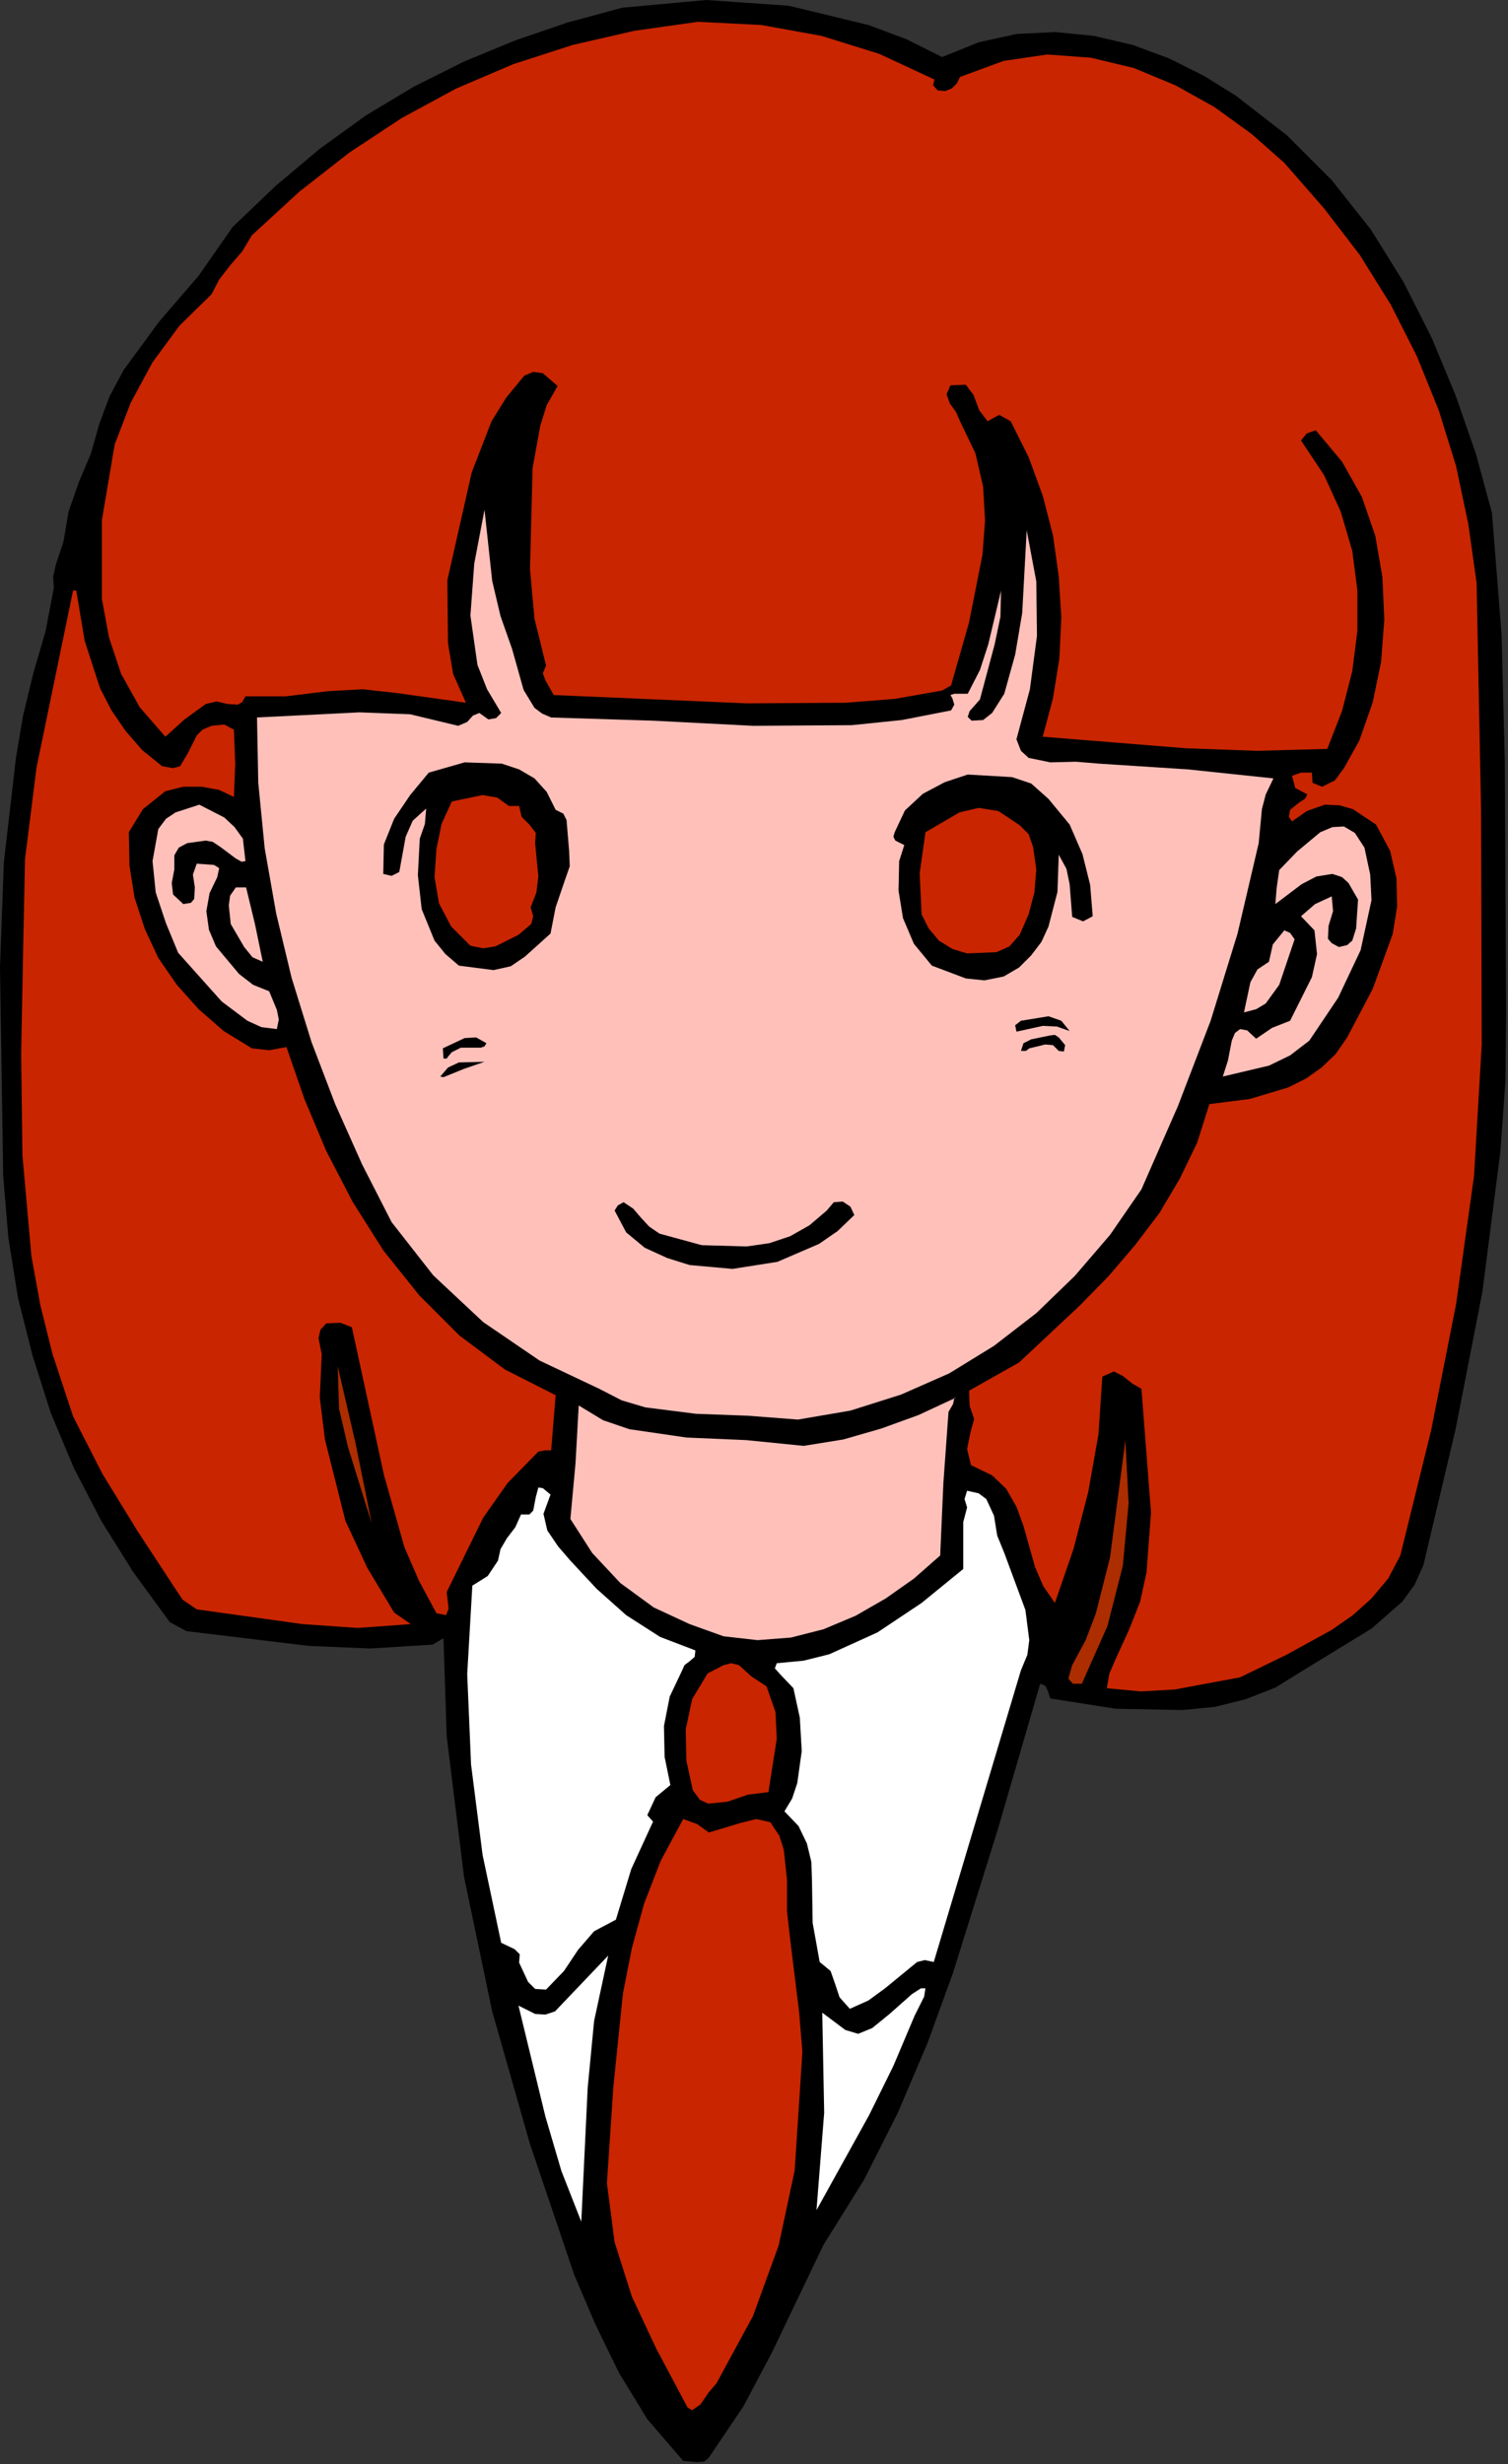 <?xml version="1.0" encoding="UTF-8" standalone="no"?>
<svg
   xmlns:dc="http://purl.org/dc/elements/1.1/"
   xmlns:cc="http://creativecommons.org/ns#"
   xmlns:rdf="http://www.w3.org/1999/02/22-rdf-syntax-ns#"
   xmlns:svg="http://www.w3.org/2000/svg"
   xmlns="http://www.w3.org/2000/svg"
   xmlns:sodipodi="http://sodipodi.sourceforge.net/DTD/sodipodi-0.dtd"
   xmlns:inkscape="http://www.inkscape.org/namespaces/inkscape"
   version="1.0"
   width="59.766mm"
   height="97.612mm"
   id="svg62"
   sodipodi:docname="JPSCH068.WMF">
  <rect width="100%" height="100%" fill="#333333" stroke="none"/>
  <sodipodi:namedview
     pagecolor="#ffffff"
     bordercolor="#666666"
     borderopacity="1"
     objecttolerance="10"
     gridtolerance="10"
     guidetolerance="10"
     inkscape:pageopacity="0"
     inkscape:pageshadow="2"
     inkscape:window-width="640"
     inkscape:window-height="480"
     id="namedview64" />
  <defs
     id="defs6">
    <clipPath
       clipPathUnits="userSpaceOnUse"
       id="clipWmfPath1">
      <path
         d="M 0,0 L 225.792,0 L 225.792,368.832 L 0,368.832 z"
         id="path2" />
    </clipPath>
    <pattern
       id="WMFhbasepattern"
       patternUnits="userSpaceOnUse"
       width="6"
       height="6"
       x="0"
       y="0" />
  </defs>
  <path
     style="fill:#000000;fill-rule:evenodd;fill-opacity:1;stroke:none;"
     clip-path="url(#clipWmfPath1)"
     d="  M 141.12,8.544   L 146.592,6.336   L 152.256,5.088   L 158.112,4.8   L 163.872,5.376   L 169.632,6.72   L 175.104,8.736   L 180.288,11.328   L 185.088,14.304   L 192.768,20.256   L 199.488,26.976   L 205.344,34.368   L 210.24,42.24   L 214.464,50.592   L 218.016,59.136   L 221.088,67.968   L 223.488,76.8   L 224.928,95.04   L 225.408,113.952   L 225.6,151.2   L 225.504,161.952   L 224.736,172.512   L 222.048,193.44   L 218.016,214.08   L 213.216,234.336   L 211.872,237.312   L 210.048,239.808   L 205.44,243.84   L 195.072,250.176   L 191.04,252.672   L 186.624,254.4   L 182.016,255.552   L 177.12,256.032   L 167.136,255.84   L 157.344,254.304   L 156.864,252.96   L 156.576,252.384   L 155.808,252.096   L 149.472,273.888   L 142.752,295.392   L 138.912,305.952   L 134.496,316.32   L 129.408,326.4   L 123.36,336.096   L 115.584,352.32   L 111.36,360.288   L 106.176,367.968   L 105.504,368.544   L 104.448,368.64   L 102.336,368.448   L 96.96,362.208   L 92.736,355.296   L 89.184,348   L 86.016,340.608   L 79.392,321.024   L 73.728,301.152   L 69.504,280.992   L 66.912,259.968   L 66.432,245.28   L 64.8,246.24   L 55.488,246.816   L 46.272,246.432   L 27.936,244.224   L 26.688,243.552   L 25.44,242.88   L 19.968,235.392   L 15.168,227.712   L 11.04,219.744   L 7.584,211.488   L 4.896,203.04   L 2.688,194.304   L 1.248,185.28   L 0.48,176.064   L 0,144.768   L 0.576,129.12   L 2.4,113.376   L 3.456,107.136   L 4.992,100.8   L 6.816,94.56   L 8.064,88.032   L 7.968,86.304   L 8.352,84.576   L 9.504,81.12   L 10.272,76.608   L 11.808,72.192   L 13.632,67.872   L 14.88,63.456   L 16.416,59.328   L 18.528,55.392   L 23.808,48.192   L 29.76,41.28   L 34.848,33.984   L 41.28,27.84   L 47.904,22.272   L 54.816,17.28   L 62.016,12.96   L 69.504,9.216   L 77.184,6.048   L 85.056,3.36   L 93.216,1.152   L 105.792,0   L 118.176,0.864   L 130.08,3.744   L 135.744,5.856   L 141.12,8.544  z "
     id="path8" />
  <path
     style="fill:#ffc0ba;fill-rule:evenodd;fill-opacity:1;stroke:none;"
     clip-path="url(#clipWmfPath1)"
     d="  M 142.752,210.24   L 142.08,211.392   L 141.312,222.048   L 140.832,232.896   L 136.896,236.352   L 132.672,239.328   L 128.16,241.92   L 123.36,243.936   L 118.464,245.184   L 113.472,245.568   L 108.384,244.992   L 103.296,243.168   L 97.92,240.672   L 92.928,237.024   L 88.704,232.512   L 85.44,227.424   L 86.208,219.072   L 86.688,210.432   L 90.336,212.64   L 94.272,213.984   L 102.816,215.232   L 111.744,215.616   L 120.384,216.48   L 126.336,215.52   L 132,213.888   L 137.568,211.872   L 142.944,209.376   L 142.752,210.24  z "
     id="path10" />
  <path
     style="fill:#ffffff;fill-rule:evenodd;fill-opacity:1;stroke:none;"
     clip-path="url(#clipWmfPath1)"
     d="  M 142.944,209.376   L 143.04,209.376   L 143.136,209.184   L 142.944,209.376  z "
     id="path12" />
  <path
     style="fill:#c92500;fill-rule:evenodd;fill-opacity:1;stroke:none;"
     clip-path="url(#clipWmfPath1)"
     d="  M 142.464,102.624   L 145.152,93.216   L 147.168,83.04   L 147.552,77.952   L 147.264,72.864   L 146.112,67.872   L 143.808,63.072   L 143.232,61.728   L 142.272,60.384   L 141.792,59.04   L 142.368,57.696   L 144.672,57.6   L 145.824,59.136   L 146.688,61.44   L 147.936,63.072   L 149.664,62.112   L 151.392,63.072   L 154.08,68.448   L 156.192,74.208   L 157.728,80.16   L 158.592,86.304   L 158.976,92.448   L 158.688,98.592   L 157.728,104.544   L 156.192,110.304   L 177.6,112.032   L 188.256,112.416   L 198.816,112.128   L 201.024,106.464   L 202.56,100.512   L 203.328,94.464   L 203.328,88.416   L 202.56,82.464   L 200.832,76.608   L 198.336,71.136   L 194.88,65.952   L 195.744,64.896   L 197.088,64.416   L 201.024,69.12   L 204,74.4   L 206.016,80.256   L 207.072,86.4   L 207.36,92.736   L 206.88,99.072   L 205.632,105.12   L 203.616,110.88   L 201.312,115.008   L 199.968,116.832   L 198.048,117.792   L 196.608,117.216   L 196.512,115.68   L 194.88,115.68   L 193.536,116.16   L 194.016,117.984   L 195.84,118.944   L 195.456,119.616   L 194.688,120.096   L 193.248,121.248   L 193.056,122.304   L 193.536,122.976   L 195.744,121.44   L 198.432,120.48   L 200.64,120.576   L 202.656,121.152   L 206.112,123.456   L 208.224,127.392   L 209.184,131.52   L 209.28,135.744   L 208.608,139.872   L 205.632,148.032   L 201.792,155.328   L 200.064,157.824   L 197.952,159.84   L 195.648,161.472   L 192.96,162.816   L 187.2,164.544   L 181.152,165.312   L 179.328,171.072   L 176.736,176.448   L 173.664,181.632   L 170.016,186.432   L 166.08,191.04   L 161.76,195.456   L 152.64,204   L 145.152,208.224   L 145.248,210.528   L 145.92,212.448   L 145.344,214.56   L 144.864,216.96   L 145.44,219.36   L 148.608,220.896   L 150.72,222.912   L 152.256,225.6   L 153.312,228.48   L 155.04,234.624   L 156.288,237.504   L 158.016,240   L 160.8,231.936   L 163.008,223.392   L 164.544,214.752   L 165.12,206.112   L 166.848,205.344   L 168.192,206.016   L 169.632,207.168   L 170.976,207.936   L 172.416,226.464   L 171.744,235.392   L 170.784,239.808   L 169.152,243.936   L 167.136,248.352   L 166.176,250.56   L 165.792,252.768   L 170.88,253.248   L 175.968,252.96   L 185.76,251.136   L 192.672,247.776   L 199.488,244.032   L 202.656,241.824   L 205.44,239.328   L 207.936,236.352   L 209.76,232.896   L 214.368,214.176   L 218.112,195.264   L 220.8,176.064   L 221.952,156.384   L 221.856,121.44   L 221.184,87.264   L 219.936,78.432   L 218.112,69.792   L 215.52,61.44   L 212.256,53.376   L 208.32,45.6   L 203.712,38.208   L 198.336,31.2   L 192.384,24.384   L 187.488,20.064   L 181.92,16.032   L 176.064,12.768   L 169.824,10.176   L 163.392,8.64   L 156.864,8.16   L 150.336,9.12   L 143.808,11.52   L 143.328,12.48   L 142.56,13.248   L 141.6,13.632   L 140.448,13.536   L 139.776,12.768   L 139.968,11.904   L 131.712,8.064   L 123.072,5.376   L 114.048,3.744   L 104.544,3.264   L 95.04,4.608   L 85.824,6.72   L 76.896,9.6   L 68.352,13.248   L 60.192,17.664   L 52.32,22.848   L 44.832,28.704   L 37.728,35.232   L 36.288,37.632   L 34.464,39.744   L 32.832,41.856   L 31.68,44.064   L 26.88,48.768   L 22.848,54.24   L 19.584,60.288   L 17.184,66.528   L 15.264,77.856   L 15.264,89.664   L 16.32,95.424   L 18.144,100.896   L 20.928,105.888   L 24.768,110.304   L 27.648,107.712   L 30.816,105.408   L 32.448,105.024   L 34.08,105.408   L 35.616,105.504   L 36.288,105.12   L 36.768,104.256   L 42.816,104.256   L 49.152,103.488   L 54.336,103.2   L 59.52,103.776   L 69.792,105.216   L 67.872,100.896   L 67.104,96.288   L 67.008,86.88   L 70.656,70.752   L 73.632,63.072   L 75.84,59.52   L 78.528,56.256   L 79.872,55.68   L 81.312,55.872   L 83.52,57.792   L 81.888,60.672   L 80.928,63.744   L 79.776,70.08   L 79.392,85.248   L 80.064,92.64   L 81.792,99.648   L 81.312,100.8   L 81.696,101.856   L 82.944,104.064   L 111.936,105.312   L 126.72,105.216   L 134.016,104.64   L 141.12,103.392   L 142.464,102.624  z "
     id="path14" />
  <path
     style="fill:#ffc0ba;fill-rule:evenodd;fill-opacity:1;stroke:none;"
     clip-path="url(#clipWmfPath1)"
     d="  M 142.656,104.544   L 142.944,105.504   L 142.464,106.368   L 135.072,107.808   L 127.584,108.576   L 112.8,108.672   L 97.824,107.904   L 82.56,107.424   L 81.216,106.848   L 80.064,105.984   L 78.432,103.296   L 76.704,97.152   L 74.976,92.256   L 73.728,86.976   L 72.576,76.32   L 71.04,84.384   L 70.464,92.16   L 71.52,99.552   L 72.96,103.2   L 75.072,106.752   L 74.304,107.52   L 73.152,107.712   L 71.808,106.752   L 70.848,107.136   L 69.984,108.096   L 68.64,108.672   L 61.44,106.944   L 53.856,106.656   L 38.496,107.424   L 38.688,117.216   L 39.648,127.008   L 41.376,136.8   L 43.68,146.4   L 46.656,156   L 50.208,165.312   L 54.24,174.336   L 58.656,182.976   L 64.896,190.944   L 72.384,197.952   L 80.832,203.712   L 89.76,207.936   L 93.12,209.664   L 96.672,210.72   L 104.256,211.68   L 112.032,211.968   L 119.52,212.544   L 127.392,211.2   L 134.976,208.8   L 142.176,205.632   L 148.896,201.504   L 155.232,196.608   L 160.992,191.04   L 166.272,184.896   L 170.976,178.08   L 176.448,165.6   L 181.344,152.832   L 185.376,139.776   L 188.544,126.24   L 189.024,121.152   L 189.6,118.944   L 190.752,116.544   L 177.984,115.2   L 164.64,114.336   L 161.184,114.048   L 157.344,114.144   L 154.08,113.472   L 152.928,112.416   L 152.256,110.688   L 154.272,103.2   L 155.328,95.232   L 155.232,87.072   L 153.792,79.392   L 153.12,91.776   L 152.064,98.016   L 150.432,103.872   L 148.608,106.752   L 147.264,107.808   L 145.536,107.904   L 144.96,107.328   L 145.248,106.464   L 146.784,104.736   L 148.992,96.48   L 149.856,92.352   L 149.952,88.416   L 148.032,96.48   L 146.784,100.32   L 144.96,103.872   L 142.944,103.872   L 142.368,104.064   L 142.656,104.544  z "
     id="path16" />
  <path
     style="fill:#c92500;fill-rule:evenodd;fill-opacity:1;stroke:none;"
     clip-path="url(#clipWmfPath1)"
     d="  M 11.424,88.416   L 12.672,95.904   L 14.976,103.008   L 16.704,106.368   L 18.816,109.44   L 21.312,112.32   L 24.288,114.72   L 25.92,115.008   L 26.976,114.72   L 28.224,112.608   L 29.472,110.112   L 30.336,109.248   L 31.68,108.672   L 33.6,108.48   L 35.04,109.248   L 35.232,114.336   L 35.04,119.328   L 32.832,118.272   L 30.24,117.792   L 27.456,117.792   L 24.768,118.464   L 21.408,121.152   L 19.296,124.608   L 19.392,129.6   L 20.16,134.4   L 21.696,139.104   L 23.712,143.424   L 26.496,147.456   L 29.76,151.104   L 33.504,154.368   L 37.728,156.96   L 40.32,157.248   L 42.912,156.768   L 45.6,164.544   L 48.864,172.32   L 52.8,179.904   L 57.408,187.2   L 62.784,193.92   L 68.832,199.968   L 75.648,205.056   L 83.232,208.896   L 82.56,217.152   L 81.6,217.152   L 80.64,217.344   L 76.032,222.048   L 72.384,227.232   L 66.912,238.368   L 67.2,240.864   L 66.816,241.824   L 65.376,241.536   L 62.784,236.736   L 60.576,231.648   L 57.504,220.8   L 52.704,198.72   L 50.976,198.048   L 48.864,198.144   L 48,199.104   L 47.712,200.352   L 48.192,202.752   L 47.904,209.28   L 48.672,215.52   L 51.744,227.712   L 55.008,234.72   L 59.04,241.44   L 60.288,242.304   L 61.536,243.168   L 53.568,243.744   L 45.312,243.168   L 29.472,240.96   L 27.36,239.52   L 26.016,237.504   L 20.544,229.152   L 15.36,220.704   L 10.944,212.064   L 7.872,202.752   L 6.048,195.456   L 4.704,188.064   L 3.36,172.992   L 3.168,157.824   L 3.456,142.752   L 3.744,128.64   L 5.472,114.912   L 10.944,88.416   L 11.424,88.416  z "
     id="path18" />
  <path
     style="fill:#000000;fill-rule:evenodd;fill-opacity:1;stroke:none;"
     clip-path="url(#clipWmfPath1)"
     d="  M 83.232,121.248   L 84.384,121.824   L 84.864,122.784   L 85.248,127.392   L 85.344,129.696   L 84.576,131.904   L 83.232,135.84   L 82.464,139.776   L 78.624,143.232   L 76.512,144.672   L 73.92,145.248   L 68.736,144.576   L 66.72,142.848   L 65.088,140.832   L 63.168,136.128   L 62.592,131.04   L 62.88,125.568   L 63.648,123.36   L 63.84,121.056   L 61.824,122.88   L 60.768,125.28   L 59.808,130.56   L 58.656,131.136   L 57.408,130.848   L 57.504,126.432   L 59.04,122.592   L 61.44,119.04   L 64.224,115.68   L 69.6,114.144   L 75.168,114.336   L 77.76,115.2   L 80.064,116.544   L 81.888,118.56   L 83.232,121.248  z "
     id="path20" />
  <path
     style="fill:#000000;fill-rule:evenodd;fill-opacity:1;stroke:none;"
     clip-path="url(#clipWmfPath1)"
     d="  M 157.056,119.616   L 160.224,123.456   L 162.144,127.872   L 163.296,132.48   L 163.68,137.184   L 162.24,137.952   L 160.608,137.28   L 160.224,132.384   L 159.744,130.08   L 158.592,127.968   L 158.4,133.536   L 157.056,138.72   L 156,141.024   L 154.464,143.04   L 152.64,144.864   L 150.336,146.208   L 147.456,146.784   L 144.672,146.496   L 139.584,144.576   L 136.896,141.312   L 135.264,137.472   L 134.592,133.344   L 134.688,128.928   L 135.456,126.528   L 134.112,125.856   L 133.824,125.28   L 134.016,124.608   L 135.552,121.344   L 138.24,118.848   L 141.504,117.12   L 144.96,115.968   L 151.584,116.352   L 154.464,117.312   L 157.056,119.616  z "
     id="path22" />
  <path
     style="fill:#c92500;fill-rule:evenodd;fill-opacity:1;stroke:none;"
     clip-path="url(#clipWmfPath1)"
     d="  M 77.76,120.672   L 78.144,122.304   L 79.296,123.456   L 80.256,124.704   L 80.16,126.24   L 80.64,131.232   L 80.352,133.632   L 79.488,135.84   L 79.872,137.184   L 79.584,138.336   L 77.664,139.968   L 74.208,141.696   L 72.384,141.984   L 70.464,141.6   L 67.584,138.72   L 65.76,135.264   L 65.088,131.328   L 65.376,127.104   L 66.144,123.36   L 67.68,120   L 72.288,119.04   L 74.496,119.424   L 76.224,120.672   L 77.76,120.672  z "
     id="path24" />
  <path
     style="fill:#ffc0ba;fill-rule:evenodd;fill-opacity:1;stroke:none;"
     clip-path="url(#clipWmfPath1)"
     d="  M 36.384,125.568   L 36.768,128.928   L 36.192,129.024   L 35.328,128.544   L 33.024,126.816   L 31.872,126.048   L 30.816,125.856   L 28.032,126.24   L 26.784,126.912   L 26.112,128.064   L 26.112,130.176   L 25.728,132.192   L 25.92,133.92   L 27.456,135.36   L 28.608,135.168   L 29.088,134.592   L 29.184,132.864   L 28.896,130.944   L 29.472,129.312   L 32.064,129.504   L 32.832,129.984   L 32.544,131.328   L 31.392,133.728   L 30.912,136.416   L 31.296,139.2   L 32.352,141.696   L 35.808,145.824   L 37.92,147.456   L 40.32,148.416   L 41.472,151.2   L 41.76,152.64   L 41.472,154.08   L 39.168,153.792   L 37.056,152.832   L 33.216,149.952   L 26.688,142.656   L 24.864,138.24   L 23.328,133.632   L 22.848,128.928   L 23.712,124.128   L 24.864,122.592   L 26.304,121.632   L 29.856,120.48   L 33.6,122.4   L 35.136,123.84   L 36.384,125.568  z "
     id="path26" />
  <path
     style="fill:#c92500;fill-rule:evenodd;fill-opacity:1;stroke:none;"
     clip-path="url(#clipWmfPath1)"
     d="  M 154.752,126.816   L 155.232,130.176   L 154.944,133.632   L 154.08,136.896   L 152.736,139.968   L 151.2,141.696   L 149.28,142.56   L 144.864,142.752   L 142.656,142.08   L 140.64,140.832   L 139.104,139.008   L 138.048,136.896   L 137.76,130.752   L 138.624,124.608   L 143.712,121.632   L 146.592,120.96   L 149.568,121.44   L 152.736,123.552   L 154.08,124.896   L 154.752,126.816  z "
     id="path28" />
  <path
     style="fill:#ffc0ba;fill-rule:evenodd;fill-opacity:1;stroke:none;"
     clip-path="url(#clipWmfPath1)"
     d="  M 204.384,126.912   L 205.248,130.944   L 205.44,134.784   L 203.808,142.272   L 200.448,149.376   L 196.128,155.808   L 193.248,158.016   L 190.08,159.552   L 183.168,161.184   L 183.936,158.784   L 184.512,155.808   L 184.992,154.656   L 185.76,154.08   L 186.816,154.272   L 188.16,155.52   L 190.56,153.888   L 193.248,152.832   L 196.512,146.304   L 197.28,142.848   L 196.896,139.296   L 194.88,137.184   L 196.992,135.36   L 199.488,134.208   L 199.68,136.416   L 199.008,138.624   L 198.912,140.544   L 199.488,141.216   L 200.544,141.792   L 201.792,141.504   L 202.56,140.832   L 203.136,139.008   L 203.424,134.688   L 201.984,132.192   L 201.024,131.328   L 199.584,130.848   L 197.184,131.232   L 194.976,132.384   L 191.04,135.36   L 191.232,132.96   L 191.616,130.272   L 194.304,127.488   L 197.76,124.608   L 199.584,123.84   L 201.312,123.744   L 202.944,124.704   L 204.384,126.912  z "
     id="path30" />
  <path
     style="fill:#ffc0ba;fill-rule:evenodd;fill-opacity:1;stroke:none;"
     clip-path="url(#clipWmfPath1)"
     d="  M 39.36,144   L 37.824,143.328   L 36.576,141.792   L 34.56,138.336   L 34.272,135.552   L 34.464,134.112   L 35.328,132.864   L 36.864,132.864   L 38.208,138.432   L 39.36,144  z "
     id="path32" />
  <path
     style="fill:#ffc0ba;fill-rule:evenodd;fill-opacity:1;stroke:none;"
     clip-path="url(#clipWmfPath1)"
     d="  M 193.92,140.64   L 191.616,147.456   L 189.6,150.24   L 188.16,151.104   L 186.336,151.584   L 187.296,147.072   L 188.352,145.152   L 190.08,144   L 190.656,141.408   L 192.384,139.296   L 193.248,139.68   L 193.92,140.64  z "
     id="path34" />
  <path
     style="fill:#000000;fill-rule:evenodd;fill-opacity:1;stroke:none;"
     clip-path="url(#clipWmfPath1)"
     d="  M 160.224,154.368   L 158.304,153.696   L 156.192,153.6   L 152.256,154.464   L 152.064,153.504   L 152.928,152.832   L 157.056,152.16   L 158.976,152.832   L 160.224,154.368  z "
     id="path36" />
  <path
     style="fill:#000000;fill-rule:evenodd;fill-opacity:1;stroke:none;"
     clip-path="url(#clipWmfPath1)"
     d="  M 159.552,156.48   L 159.36,157.44   L 158.592,157.344   L 157.728,156.48   L 156.576,156.384   L 154.176,156.96   L 153.696,157.344   L 152.928,157.344   L 153.312,156.192   L 154.464,155.616   L 157.248,155.04   L 158.016,154.944   L 158.592,155.328   L 159.552,156.48  z "
     id="path38" />
  <path
     style="fill:#000000;fill-rule:evenodd;fill-opacity:1;stroke:none;"
     clip-path="url(#clipWmfPath1)"
     d="  M 72.864,156.192   L 72.576,156.672   L 72,156.864   L 70.56,156.864   L 69.024,156.864   L 67.68,157.536   L 67.104,158.208   L 66.912,158.496   L 66.432,158.496   L 66.336,156.96   L 69.6,155.424   L 71.328,155.328   L 72.864,156.192  z "
     id="path40" />
  <path
     style="fill:#000000;fill-rule:evenodd;fill-opacity:1;stroke:none;"
     clip-path="url(#clipWmfPath1)"
     d="  M 72.576,158.976   L 69.504,160.032   L 66.432,161.28   L 65.952,161.184   L 67.104,159.84   L 68.736,159.072   L 72.576,158.976  z "
     id="path42" />
  <path
     style="fill:#000000;fill-rule:evenodd;fill-opacity:1;stroke:none;"
     clip-path="url(#clipWmfPath1)"
     d="  M 127.968,181.92   L 125.472,184.32   L 122.688,186.24   L 116.448,188.928   L 109.728,189.984   L 103.296,189.408   L 99.936,188.352   L 96.576,186.816   L 93.792,184.512   L 92.064,181.248   L 92.544,180.48   L 93.408,180   L 94.848,180.96   L 96,182.304   L 97.248,183.648   L 98.784,184.704   L 105.12,186.432   L 111.84,186.624   L 115.2,186.144   L 118.368,185.088   L 121.248,183.456   L 123.84,181.248   L 124.896,180   L 126.24,179.904   L 127.392,180.672   L 127.968,181.92  z "
     id="path44" />
  <path
     style="fill:#ac2d00;fill-rule:evenodd;fill-opacity:1;stroke:none;"
     clip-path="url(#clipWmfPath1)"
     d="  M 55.68,228.096   L 52.128,216.672   L 50.784,210.912   L 50.592,204.576   L 53.28,216.192   L 55.68,228.096  z "
     id="path46" />
  <path
     style="fill:#ac2d00;fill-rule:evenodd;fill-opacity:1;stroke:none;"
     clip-path="url(#clipWmfPath1)"
     d="  M 162.048,252.096   L 160.704,252.096   L 160.032,251.328   L 160.608,249.312   L 162.624,245.568   L 164.16,241.536   L 166.272,233.184   L 168.576,215.616   L 169.056,225.12   L 168.192,234.432   L 165.888,243.456   L 162.048,252.096  z "
     id="path48" />
  <path
     style="fill:#ffffff;fill-rule:evenodd;fill-opacity:1;stroke:none;"
     clip-path="url(#clipWmfPath1)"
     d="  M 82.464,223.776   L 81.408,226.656   L 81.984,229.152   L 83.616,231.552   L 85.44,233.664   L 89.376,237.888   L 93.792,241.824   L 98.88,245.088   L 104.16,247.104   L 104.064,248.064   L 103.296,248.736   L 102.528,249.312   L 102.144,250.176   L 100.32,254.016   L 99.456,258.432   L 99.552,263.04   L 100.416,267.264   L 98.208,269.088   L 96.96,271.776   L 97.824,272.736   L 94.56,279.84   L 92.256,287.424   L 88.992,289.152   L 86.592,291.936   L 84.48,295.104   L 81.792,297.888   L 80.16,297.792   L 79.104,296.736   L 77.76,293.856   L 77.856,292.608   L 77.088,291.84   L 75.072,290.88   L 72.288,277.728   L 70.56,264.192   L 69.984,250.656   L 70.752,237.408   L 73.056,235.968   L 74.592,233.664   L 74.976,231.936   L 75.936,230.304   L 77.184,228.672   L 78.048,226.752   L 79.296,226.752   L 79.872,226.176   L 80.256,224.16   L 80.64,222.72   L 81.312,222.816   L 82.464,223.776  z "
     id="path50" />
  <path
     style="fill:#ffffff;fill-rule:evenodd;fill-opacity:1;stroke:none;"
     clip-path="url(#clipWmfPath1)"
     d="  M 150.432,232.512   L 153.6,241.056   L 154.176,245.568   L 153.888,247.776   L 152.928,250.08   L 139.872,293.76   L 138.528,293.472   L 137.376,293.76   L 132.576,297.696   L 130.08,299.52   L 127.296,300.768   L 125.76,299.04   L 125.088,297.024   L 124.416,295.104   L 122.784,293.76   L 121.728,287.904   L 121.632,281.76   L 121.536,278.784   L 120.864,276   L 119.616,273.408   L 117.504,271.2   L 118.656,269.28   L 119.424,266.976   L 120.096,262.176   L 119.808,257.184   L 118.848,252.768   L 116.928,250.752   L 116.064,249.792   L 116.352,249.024   L 120.384,248.64   L 124.224,247.68   L 131.424,244.416   L 138.048,240   L 144.288,234.912   L 144.288,230.208   L 144.288,227.904   L 144.864,225.696   L 144.48,224.448   L 144.864,223.2   L 146.592,223.584   L 147.744,224.448   L 148.896,226.944   L 149.376,229.92   L 150.432,232.512  z "
     id="path52" />
  <path
     style="fill:#c92500;fill-rule:evenodd;fill-opacity:1;stroke:none;"
     clip-path="url(#clipWmfPath1)"
     d="  M 114.816,252.48   L 116.16,256.32   L 116.352,260.352   L 115.104,268.32   L 112.032,268.704   L 108.96,269.76   L 106.08,270.048   L 104.832,269.472   L 103.776,268.032   L 102.816,263.616   L 102.72,258.912   L 103.68,254.4   L 105.984,250.56   L 108.384,249.312   L 109.536,249.024   L 110.688,249.312   L 112.608,251.04   L 114.816,252.48  z "
     id="path54" />
  <path
     style="fill:#c92500;fill-rule:evenodd;fill-opacity:1;stroke:none;"
     clip-path="url(#clipWmfPath1)"
     d="  M 118.368,290.4   L 119.712,301.344   L 120.192,307.2   L 119.808,313.152   L 119.04,324.96   L 116.64,336.192   L 112.8,346.752   L 107.328,356.832   L 106.176,358.176   L 104.928,360   L 103.68,360.864   L 103.008,360.48   L 102.336,359.232   L 98.304,351.648   L 94.656,343.872   L 92.064,335.712   L 90.912,326.88   L 91.872,312.48   L 93.312,298.464   L 94.656,291.648   L 96.48,285.024   L 98.976,278.592   L 102.336,272.352   L 104.448,273.12   L 106.176,274.368   L 110.976,272.928   L 113.28,272.352   L 115.392,272.832   L 116.736,274.848   L 117.408,276.96   L 117.888,281.472   L 117.888,286.176   L 118.368,290.4  z "
     id="path56" />
  <path
     style="fill:#ffffff;fill-rule:evenodd;fill-opacity:1;stroke:none;"
     clip-path="url(#clipWmfPath1)"
     d="  M 91.104,292.8   L 88.992,302.592   L 88.032,312.576   L 87.072,332.64   L 84.096,325.056   L 81.696,316.896   L 77.664,300.288   L 80.16,301.536   L 81.696,301.632   L 83.136,301.152   L 91.104,292.8  z "
     id="path58" />
  <path
     style="fill:#ffffff;fill-rule:evenodd;fill-opacity:1;stroke:none;"
     clip-path="url(#clipWmfPath1)"
     d="  M 122.304,330.912   L 123.456,316.32   L 123.168,301.344   L 126.624,303.936   L 128.544,304.512   L 130.656,303.648   L 133.248,301.536   L 136.608,298.56   L 137.952,297.696   L 138.624,297.696   L 138.432,298.944   L 136.992,301.824   L 133.824,309.312   L 130.176,316.704   L 122.304,330.912  z "
     id="path60" />
</svg>

